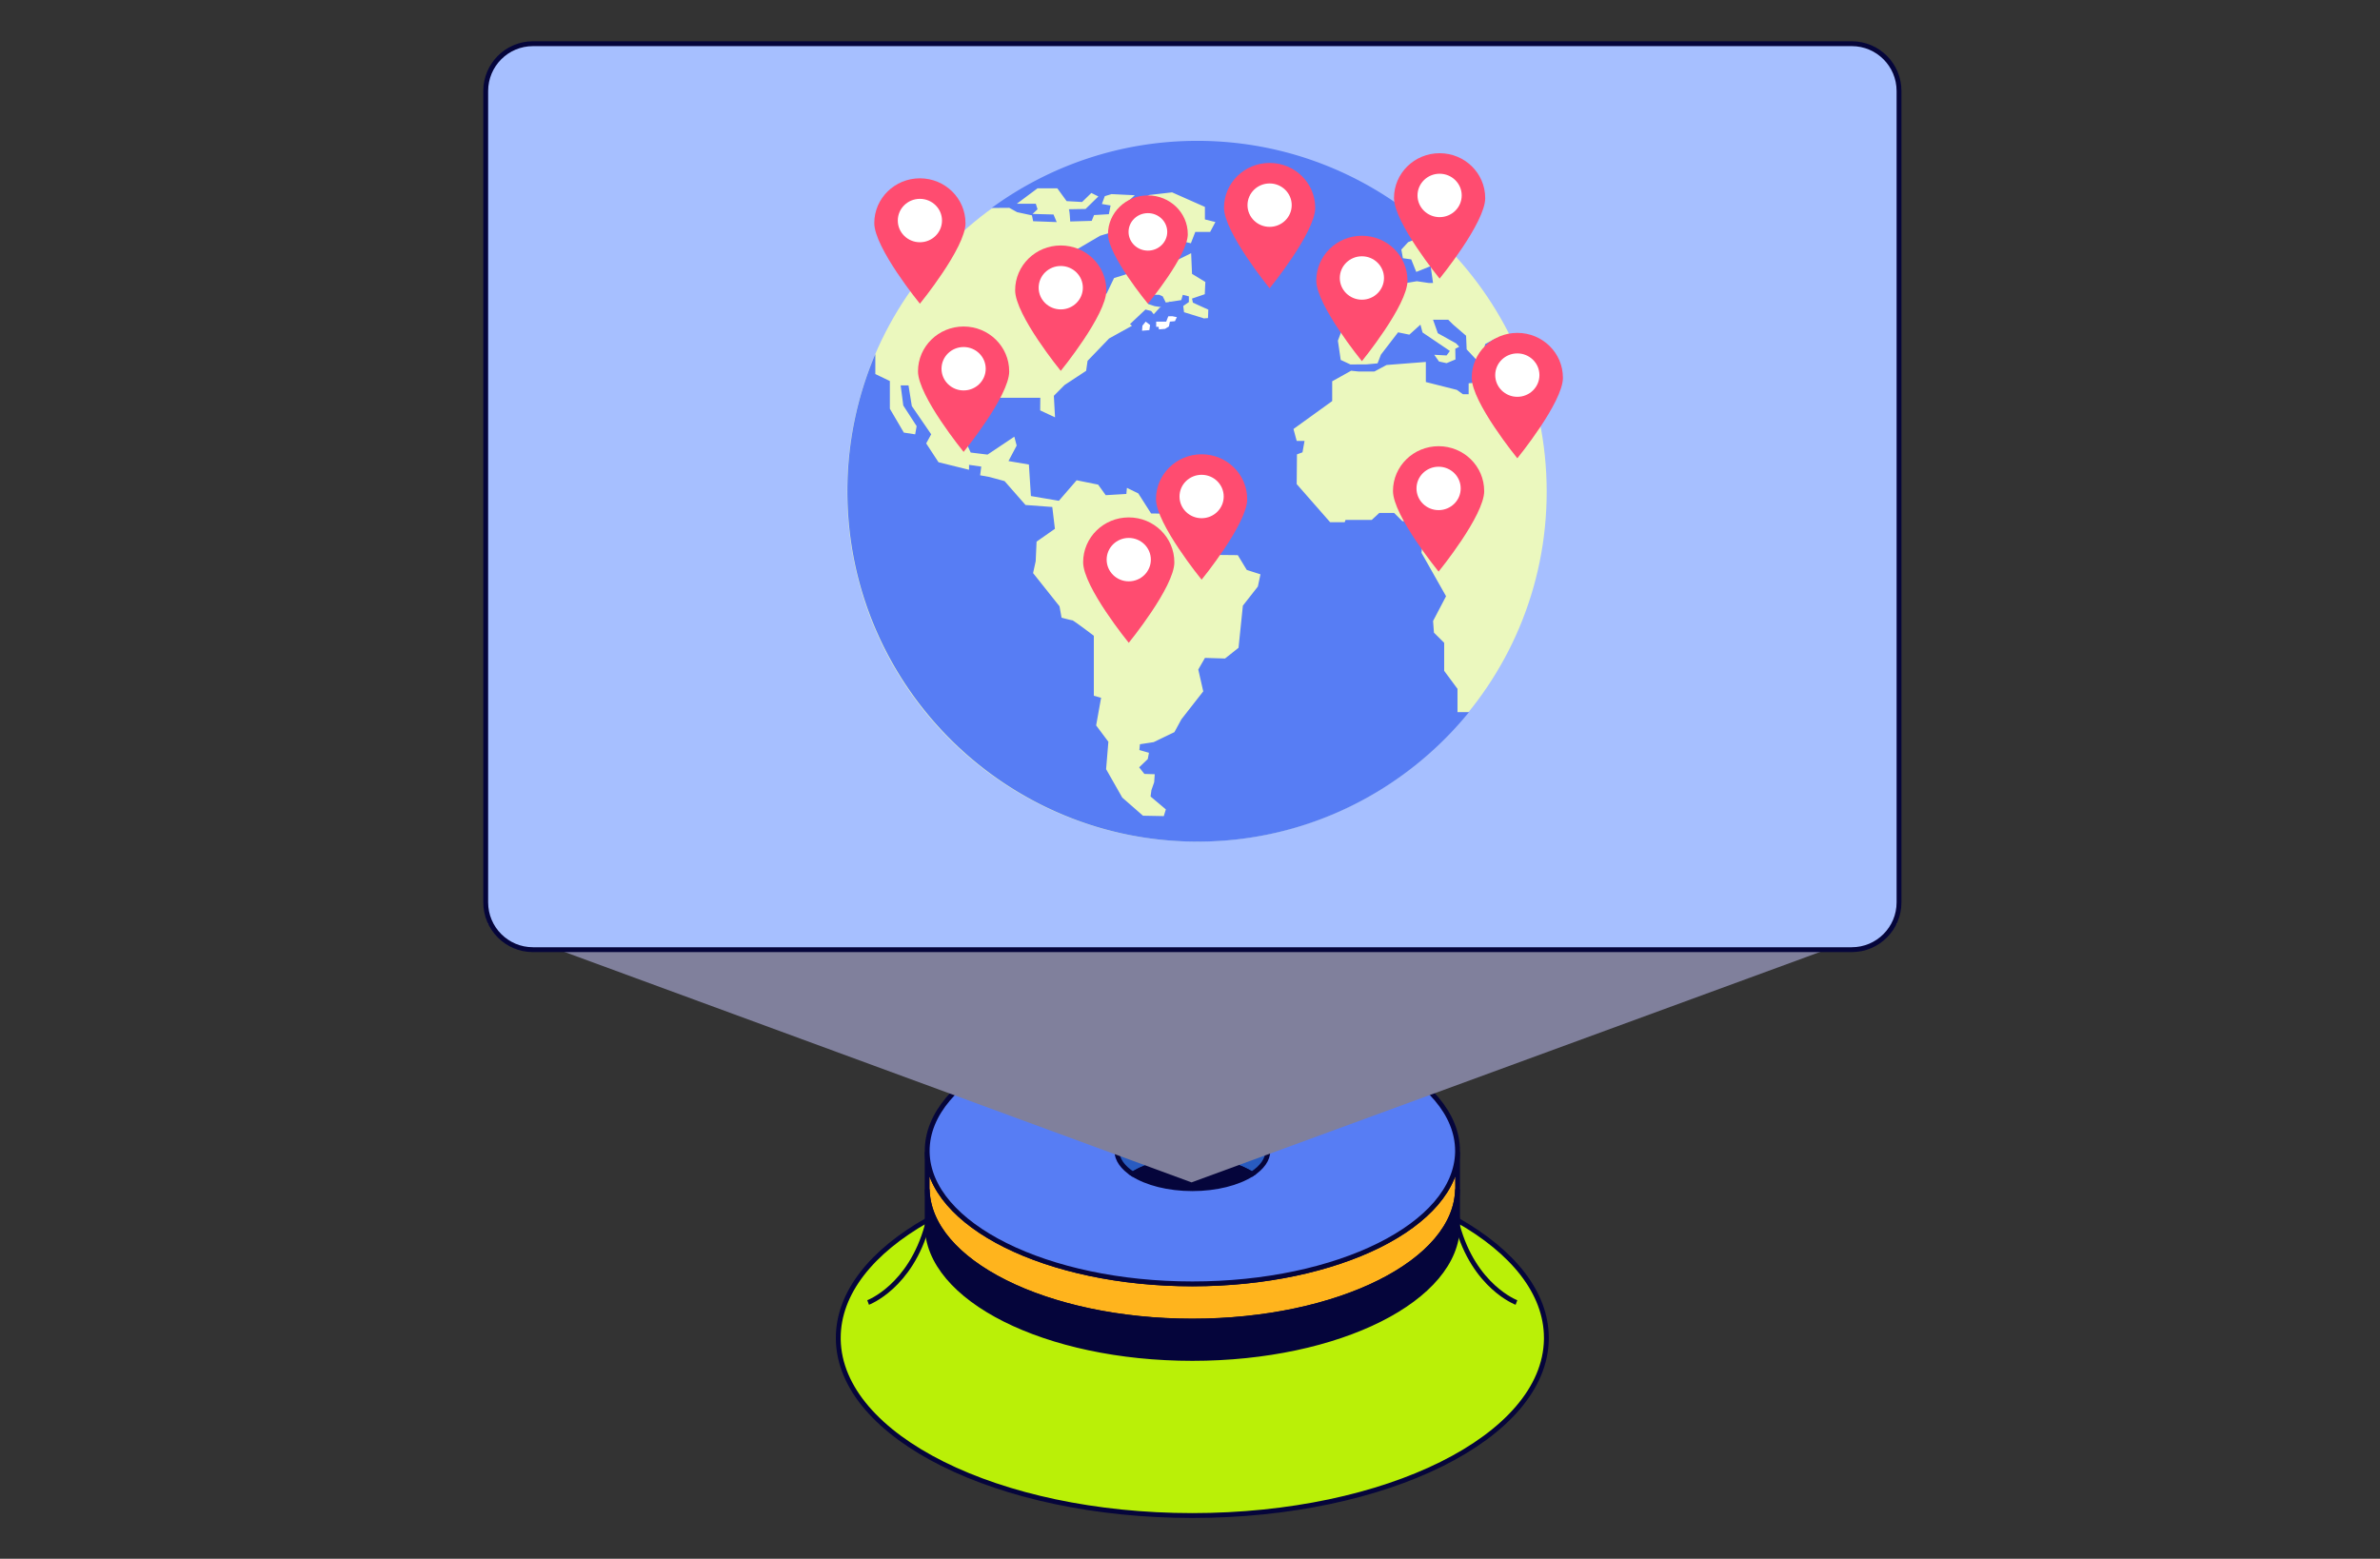 <svg xmlns="http://www.w3.org/2000/svg" width="490" height="321" fill="none" aria-hidden="true" viewBox="0 0 490 321">
	<rect x="0" y="0" width="490" height="321" fill="#333333" stroke="none"/>
	<path fill="#FFB41D" stroke="#05053B" stroke-miterlimit="10" d="M300.082 237.236c-.269 15.014-24.608 27.148-54.595 27.148s-54.325-12.134-54.594-27.148v7.422c0 15.131 24.446 27.399 54.594 27.399 30.149 0 54.595-12.268 54.595-27.399z"/>
	<path fill="#05053B" stroke="#05053B" stroke-miterlimit="10" d="M300.082 244.918c-.269 15.015-24.608 27.148-54.595 27.148s-54.325-12.133-54.594-27.148v7.422c0 15.131 24.446 27.4 54.594 27.4 30.149 0 54.595-12.269 54.595-27.4z"/>
	<path fill="#577DF4" stroke="#05053B" stroke-miterlimit="10" d="M245.487 209.594c-30.157 0-54.594 12.268-54.594 27.399v.252c.269 15.014 24.608 27.148 54.594 27.148s54.326-12.134 54.595-27.148v-.252c0-15.131-24.446-27.399-54.595-27.399Z"/>
	<path fill="#285BC0" stroke="#05053B" stroke-miterlimit="10" d="M257.734 241.786c2.062-1.319 3.299-2.989 3.299-4.802 0-4.308-6.957-7.799-15.545-7.799s-15.545 3.491-15.545 7.799c0 1.813 1.237 3.474 3.299 4.802 2.842-1.822 7.271-2.998 12.246-2.998s9.404 1.176 12.246 2.998Z"/>
	<path fill="#05053B" stroke="#05053B" stroke-miterlimit="10" d="M257.734 241.786c-2.842-1.822-7.271-2.998-12.246-2.998s-9.404 1.176-12.246 2.998c2.842 1.822 7.271 2.997 12.246 2.997s9.404-1.175 12.246-2.997Z"/>
	<path fill="#BAF007" stroke="#05053B" stroke-miterlimit="10" d="M300.083 251.272v1.068c0 15.131-24.447 27.4-54.595 27.4-30.149 0-54.595-12.269-54.595-27.4v-1.068c-11.385 6.453-18.306 14.943-18.306 24.241v.332c.359 20.049 32.855 36.249 72.892 36.249s72.542-16.2 72.892-36.249v-.332c0-9.298-6.921-17.788-18.306-24.241z"/>
	<path stroke="#05053B" stroke-miterlimit="10" d="M178.728 268.225s8.713-3.24 12.165-15.876m121.319 15.876s-8.714-3.24-12.165-15.876"/>
	<path fill="#80809C" d="m245.317 243.491-144.959-53.283h290.259z" style="mix-blend-mode:multiply"/>
	<path fill="#A6BFFF" stroke="#05053B" stroke-miterlimit="10" d="M381.249 9H109.727C104.355 9 100 13.36 100 18.738v167.091c0 5.377 4.355 9.737 9.727 9.737h271.522c5.372 0 9.727-4.36 9.727-9.737V18.738c0-5.378-4.355-9.738-9.727-9.738Z"/>
	<path fill="#EBF8BE" d="M246.68 29.238h-.26c-39.767 0-72.013 32.246-72.013 72.031S206.653 173.3 246.42 173.3h.26c39.651-.144 71.754-32.336 71.754-72.031s-32.103-71.887-71.754-72.031"/>
	<path fill="#577DF4" d="m313.718 75.144-3.756.062-1.883-2.073-.367-3.33-1.927 1.05-1.04 4.066-2.788-2.97-.117-2.81-2.689-2.315-.995-.987h-3.12l.986 2.782 3.756 2.091.655.691-.816.413.036 2.208-1.829.763-1.56-.341-.977-1.383 2.537.135.681-.924-5.63-3.806-.43-1.615-2.286 2.064-2.322-.476-3.532 4.596-.69 1.794-2.25.207-3.335.018-1.999-.934-.583-3.966.717-1.894 3.398-.745 3.702.745.449-2.055-1.569-.377.538-3.195 3.729-.584 2.609-3.688 2.689-.449 2.429.36h.897l-.493-3.465L291.584 56l-1.039-2.585-1.713-.242-.322-1.777 1.398-1.526 3.326-1.302.861-1.534c-12.667-11.174-29.27-17.985-47.433-18.03h-.161c-15.823 0-30.453 5.142-42.349 13.82l3.64-.026 1.622.897 3.048.655.242 1.203 4.85.18-.654-1.562-4.312-.117 1.022-.96-.359-1.14h-3.9l4.259-3.177h4.07l1.918 2.639 3.183.18 1.909-1.859 1.443.718-2.635 2.576s-3.658.063-3.47.063c.189 0 .305 2.513.305 2.513l4.429-.126.484-1.193 3.048-.18.358-1.795-1.792-.305.6-1.615 1.381-.422 4.796.233-2.645 2.405.431 1.858 2.752.422-.18-3.357 2.636-1.382 4.68-.538L246.698 42l1.372.61v2.576l2.16.538-1.084 2.038h-3.057l-.906 2.333-6.983-1.651 5.486-2.926-2.098-1.777-4.733.601-.412.431h-.018l-.081.099-1.362 1.418-2.251.188.18 1.122.789.323-.036.368-1.829.26-.135 1.069-1.757.09-.313-2.119-3.147.96-6.428 3.77.726 2.647 1.793 1.176 3.595.494v4.092l1.659-.269 1.533-3.195 3.819-1.212v-4.9l2.124-1.606 5.137 1.211-.359 3.24h1.381l3.774-1.858.179 4.254 1.255.763 1.489.907-.117 2.522-1.372.466-1.255.431.18.835 1.075.493 2.098.952-.063 1.732-.923.08v-.044l-1.103-.341-2.904-.898-.17-1.283 1.165-.808v-1.176l-1.255-.314-.314 1.086-2.205.341-.215-.072v.108l-.771.117-.628-1.266-.717-.314h-1.578l-.717.584v1.3l1.345.45 1.327.188-.296.135-1.211 1.346-.537-.673-1.166-.305-3.191 3.006.421.341-4.715 2.612-4.438 4.613-.296 2.055-4.446 2.926-2.197 2.217.243 4.433-3.057-1.427.026-2.594h-8.498l-4.402 2.235-1.918 3.527-.753 2.8 1.237 2.71 3.469.422 5.514-3.688.484 1.83-1.686 3.187 4.205.718.412 6.488 5.755.979 3.658-4.227 4.429.897 1.559 2.172 4.25-.251.116-1.257 2.34 1.14 2.636 4.137 4.545.063 1.685 2.935.242 3.599 3.236 1.238 1.793.682 6.347.063 1.856 3.052 2.815.897-.538 2.522-3.084 3.931-.896 8.678-2.779 2.208-4.133-.126-1.372 2.388v.018l1.022 4.487-1.022 1.301-3.478 4.452-1.434 2.638-4.285 2.065-2.815.43-.117 1.194 1.972.565-.242 1.293-1.775 1.705 1.076 1.355 2.134.063-.117 1.651-.565 1.616-.179 1.319 3.147 2.657-.422 1.382-4.285-.081-4.267-3.734-3.326-5.851.466-5.645-2.519-3.366 1.022-5.69-1.497-.421v-12.35s-4.195-3.186-4.429-3.186-2.214-.538-2.214-.538l-.421-2.343-5.442-6.838.538-2.459.179-4.021 3.775-2.639-.538-4.496-5.514-.413-4.312-4.918-3.057-.834-1.972-.36.233-1.794-2.519-.36v1.015l-6.284-1.553-2.537-3.877 1.031-1.876-3.989-5.815-.682-4.254h-1.613l.538 4.137 2.752 4.254-.305 1.687-2.331-.359-2.878-4.909v-5.708l-2.994-1.445v-4.11a71.8 71.8 0 0 0-5.755 28.243c0 39.794 32.336 72.166 72.085 72.166h.161c22.466-.054 42.547-10.447 55.743-26.673h-2.376v-4.792l-2.743-3.707v-5.771l-2.107-2.091-.179-2.405 2.671-5.098-5.056-8.939.601-6.057-4.554-.476-1.677-1.678h-3.057l-1.559 1.436h-5.388l-.179.475h-2.995l-6.885-7.853.054-6.12 1.139-.422.421-2.343h-1.614l-.663-2.459 7.97-5.752v-4.075l3.899-2.172 1.578.162h3.209l2.511-1.346 8.086-.629v4.138l6.383 1.615 1.255.897h1.174v-2.252l3.684-.36 3.506 2.612h5.746l.403-.367a69 69 0 0 0-1.945-5.717z"/>
	<path fill="#EBF8BE" d="m279.68 54.61.663-1.015 2.367-.484.6 2.88 1.255 2.038.834.96 1.533.601-1.434 1.715-2.788.26h-2.098l.242-2.486 1.739-.36-.143-1.175-1.632-1.014-1.138-.78z"/>
	<path fill="#EBF8BE" d="m275.789 59.106 1.443-2.307 1.946-.448 1.38.6-.125 1.563-2.968 2.09h-1.676z"/>
	<path fill="#fff" d="m236.631 67.982-1.506.125.081-1.04.672-.835.905.7zm5.262-1.84-1.031.09-.206.996-.789.493-1.264.108a15 15 0 0 0-.072-.52h-.493V66.24h2.062l.43-1.104.825-.018.941.197-.403.835z"/>
	<g clip-path="url(#scalable_svg__a)">
		<path fill="#FF4C70" d="M198.776 45.944c0-5.095-4.203-9.223-9.385-9.223-5.183 0-9.391 4.128-9.391 9.223s9.391 16.6 9.391 16.6 9.391-11.505 9.391-16.6z"/>
		<path fill="#fff" d="M189.39 49.886c2.514 0 4.551-2.001 4.551-4.47s-2.037-4.469-4.551-4.469c-2.513 0-4.55 2.001-4.55 4.47s2.037 4.469 4.55 4.469"/>
	</g>
	<g clip-path="url(#scalable_svg__b)">
		<path fill="#FF4C70" d="M270.776 42.774c0-5.095-4.203-9.223-9.385-9.223-5.183 0-9.391 4.128-9.391 9.223s9.391 16.6 9.391 16.6 9.391-11.504 9.391-16.6z"/>
		<path fill="#fff" d="M261.39 46.716c2.514 0 4.551-2.001 4.551-4.47s-2.037-4.469-4.551-4.469c-2.513 0-4.55 2.001-4.55 4.47s2.037 4.469 4.55 4.469"/>
	</g>
	<g clip-path="url(#scalable_svg__c)">
		<path fill="#FF4C70" d="M305.776 40.774c0-5.095-4.203-9.223-9.385-9.223-5.183 0-9.391 4.128-9.391 9.223s9.391 16.6 9.391 16.6 9.391-11.504 9.391-16.6z"/>
		<path fill="#fff" d="M296.39 44.716c2.514 0 4.551-2.001 4.551-4.47s-2.037-4.469-4.551-4.469c-2.513 0-4.55 2.001-4.55 4.47s2.037 4.469 4.55 4.469"/>
	</g>
	<g clip-path="url(#scalable_svg__d)">
		<path fill="#FF4C70" d="M321.776 77.774c0-5.095-4.203-9.223-9.385-9.223-5.183 0-9.391 4.128-9.391 9.223s9.391 16.6 9.391 16.6 9.391-11.504 9.391-16.6z"/>
		<path fill="#fff" d="M312.39 81.716c2.514 0 4.551-2.001 4.551-4.47s-2.037-4.469-4.551-4.469c-2.513 0-4.55 2.001-4.55 4.47s2.037 4.469 4.55 4.469"/>
	</g>
	<g clip-path="url(#scalable_svg__e)">
		<path fill="#FF4C70" d="M241.776 115.774c0-5.095-4.203-9.223-9.385-9.223-5.183 0-9.391 4.128-9.391 9.223s9.391 16.6 9.391 16.6 9.391-11.505 9.391-16.6z"/>
		<path fill="#fff" d="M232.39 119.716c2.514 0 4.551-2.001 4.551-4.469s-2.037-4.47-4.551-4.47c-2.513 0-4.55 2.001-4.55 4.47s2.037 4.469 4.55 4.469"/>
	</g>
	<g clip-path="url(#scalable_svg__f)">
		<path fill="#FF4C70" d="M289.776 57.774c0-5.095-4.203-9.223-9.385-9.223-5.183 0-9.391 4.128-9.391 9.223s9.391 16.6 9.391 16.6 9.391-11.504 9.391-16.6z"/>
		<path fill="#fff" d="M280.39 61.716c2.514 0 4.551-2.001 4.551-4.47s-2.037-4.469-4.551-4.469c-2.513 0-4.55 2.001-4.55 4.47s2.037 4.469 4.55 4.469"/>
	</g>
	<g clip-path="url(#scalable_svg__g)">
		<path fill="#FF4C70" d="M207.776 76.462c0-5.096-4.203-9.224-9.385-9.224-5.183 0-9.391 4.128-9.391 9.224 0 5.095 9.391 16.599 9.391 16.599s9.391-11.504 9.391-16.6z"/>
		<path fill="#fff" d="M198.39 80.403c2.514 0 4.551-2 4.551-4.469 0-2.468-2.037-4.47-4.551-4.47-2.513 0-4.55 2.002-4.55 4.47s2.037 4.47 4.55 4.47"/>
	</g>
	<g clip-path="url(#scalable_svg__h)">
		<path fill="#FF4C70" d="M227.776 59.774c0-5.095-4.203-9.223-9.385-9.223-5.183 0-9.391 4.128-9.391 9.223s9.391 16.6 9.391 16.6 9.391-11.504 9.391-16.6z"/>
		<path fill="#fff" d="M218.39 63.716c2.514 0 4.551-2.001 4.551-4.47s-2.037-4.469-4.551-4.469c-2.513 0-4.55 2.001-4.55 4.47s2.037 4.469 4.55 4.469"/>
	</g>
	<g clip-path="url(#scalable_svg__i)">
		<path fill="#FF4C70" d="M305.567 101.11c0-5.095-4.202-9.223-9.385-9.223s-9.391 4.128-9.391 9.223 9.391 16.6 9.391 16.6 9.391-11.505 9.391-16.6z"/>
		<path fill="#fff" d="M296.181 105.052c2.514 0 4.551-2.001 4.551-4.469s-2.037-4.47-4.551-4.47c-2.513 0-4.55 2.001-4.55 4.47s2.037 4.469 4.55 4.469"/>
	</g>
	<g clip-path="url(#scalable_svg__j)">
		<path fill="#FF4C70" d="M256.776 102.774c0-5.095-4.203-9.223-9.385-9.223-5.183 0-9.391 4.128-9.391 9.223s9.391 16.6 9.391 16.6 9.391-11.505 9.391-16.6z"/>
		<path fill="#fff" d="M247.39 106.716c2.514 0 4.551-2.001 4.551-4.469s-2.037-4.47-4.551-4.47c-2.513 0-4.55 2.001-4.55 4.47s2.037 4.469 4.55 4.469"/>
	</g>
	<g clip-path="url(#scalable_svg__k)">
		<path fill="#FF4C70" d="M244.545 48.208c0-4.4-3.678-7.966-8.213-7.966s-8.217 3.565-8.217 7.966 8.217 14.336 8.217 14.336 8.217-9.936 8.217-14.336z"/>
		<path fill="#fff" d="M236.332 51.612c2.199 0 3.982-1.728 3.982-3.86s-1.783-3.86-3.982-3.86-3.981 1.728-3.981 3.86 1.782 3.86 3.981 3.86"/>
	</g>
	<defs>
		<clipPath id="scalable_svg__a">
			<path fill="#fff" d="M180 36.721h18.776v25.822H180z"/>
		</clipPath>
		<clipPath id="scalable_svg__b">
			<path fill="#fff" d="M252 33.551h18.776v25.822H252z"/>
		</clipPath>
		<clipPath id="scalable_svg__c">
			<path fill="#fff" d="M287 31.551h18.776v25.822H287z"/>
		</clipPath>
		<clipPath id="scalable_svg__d">
			<path fill="#fff" d="M303 68.551h18.776v25.822H303z"/>
		</clipPath>
		<clipPath id="scalable_svg__e">
			<path fill="#fff" d="M223 106.551h18.776v25.822H223z"/>
		</clipPath>
		<clipPath id="scalable_svg__f">
			<path fill="#fff" d="M271 48.551h18.776v25.822H271z"/>
		</clipPath>
		<clipPath id="scalable_svg__g">
			<path fill="#fff" d="M189 67.239h18.776V93.06H189z"/>
		</clipPath>
		<clipPath id="scalable_svg__h">
			<path fill="#fff" d="M209 50.551h18.776v25.822H209z"/>
		</clipPath>
		<clipPath id="scalable_svg__i">
			<path fill="#fff" d="M286.791 91.887h18.776v25.822h-18.776z"/>
		</clipPath>
		<clipPath id="scalable_svg__j">
			<path fill="#fff" d="M238 93.551h18.776v25.822H238z"/>
		</clipPath>
		<clipPath id="scalable_svg__k">
			<path fill="#fff" d="M228.115 40.242h16.429v22.301h-16.429z"/>
		</clipPath>
	</defs>
</svg>
